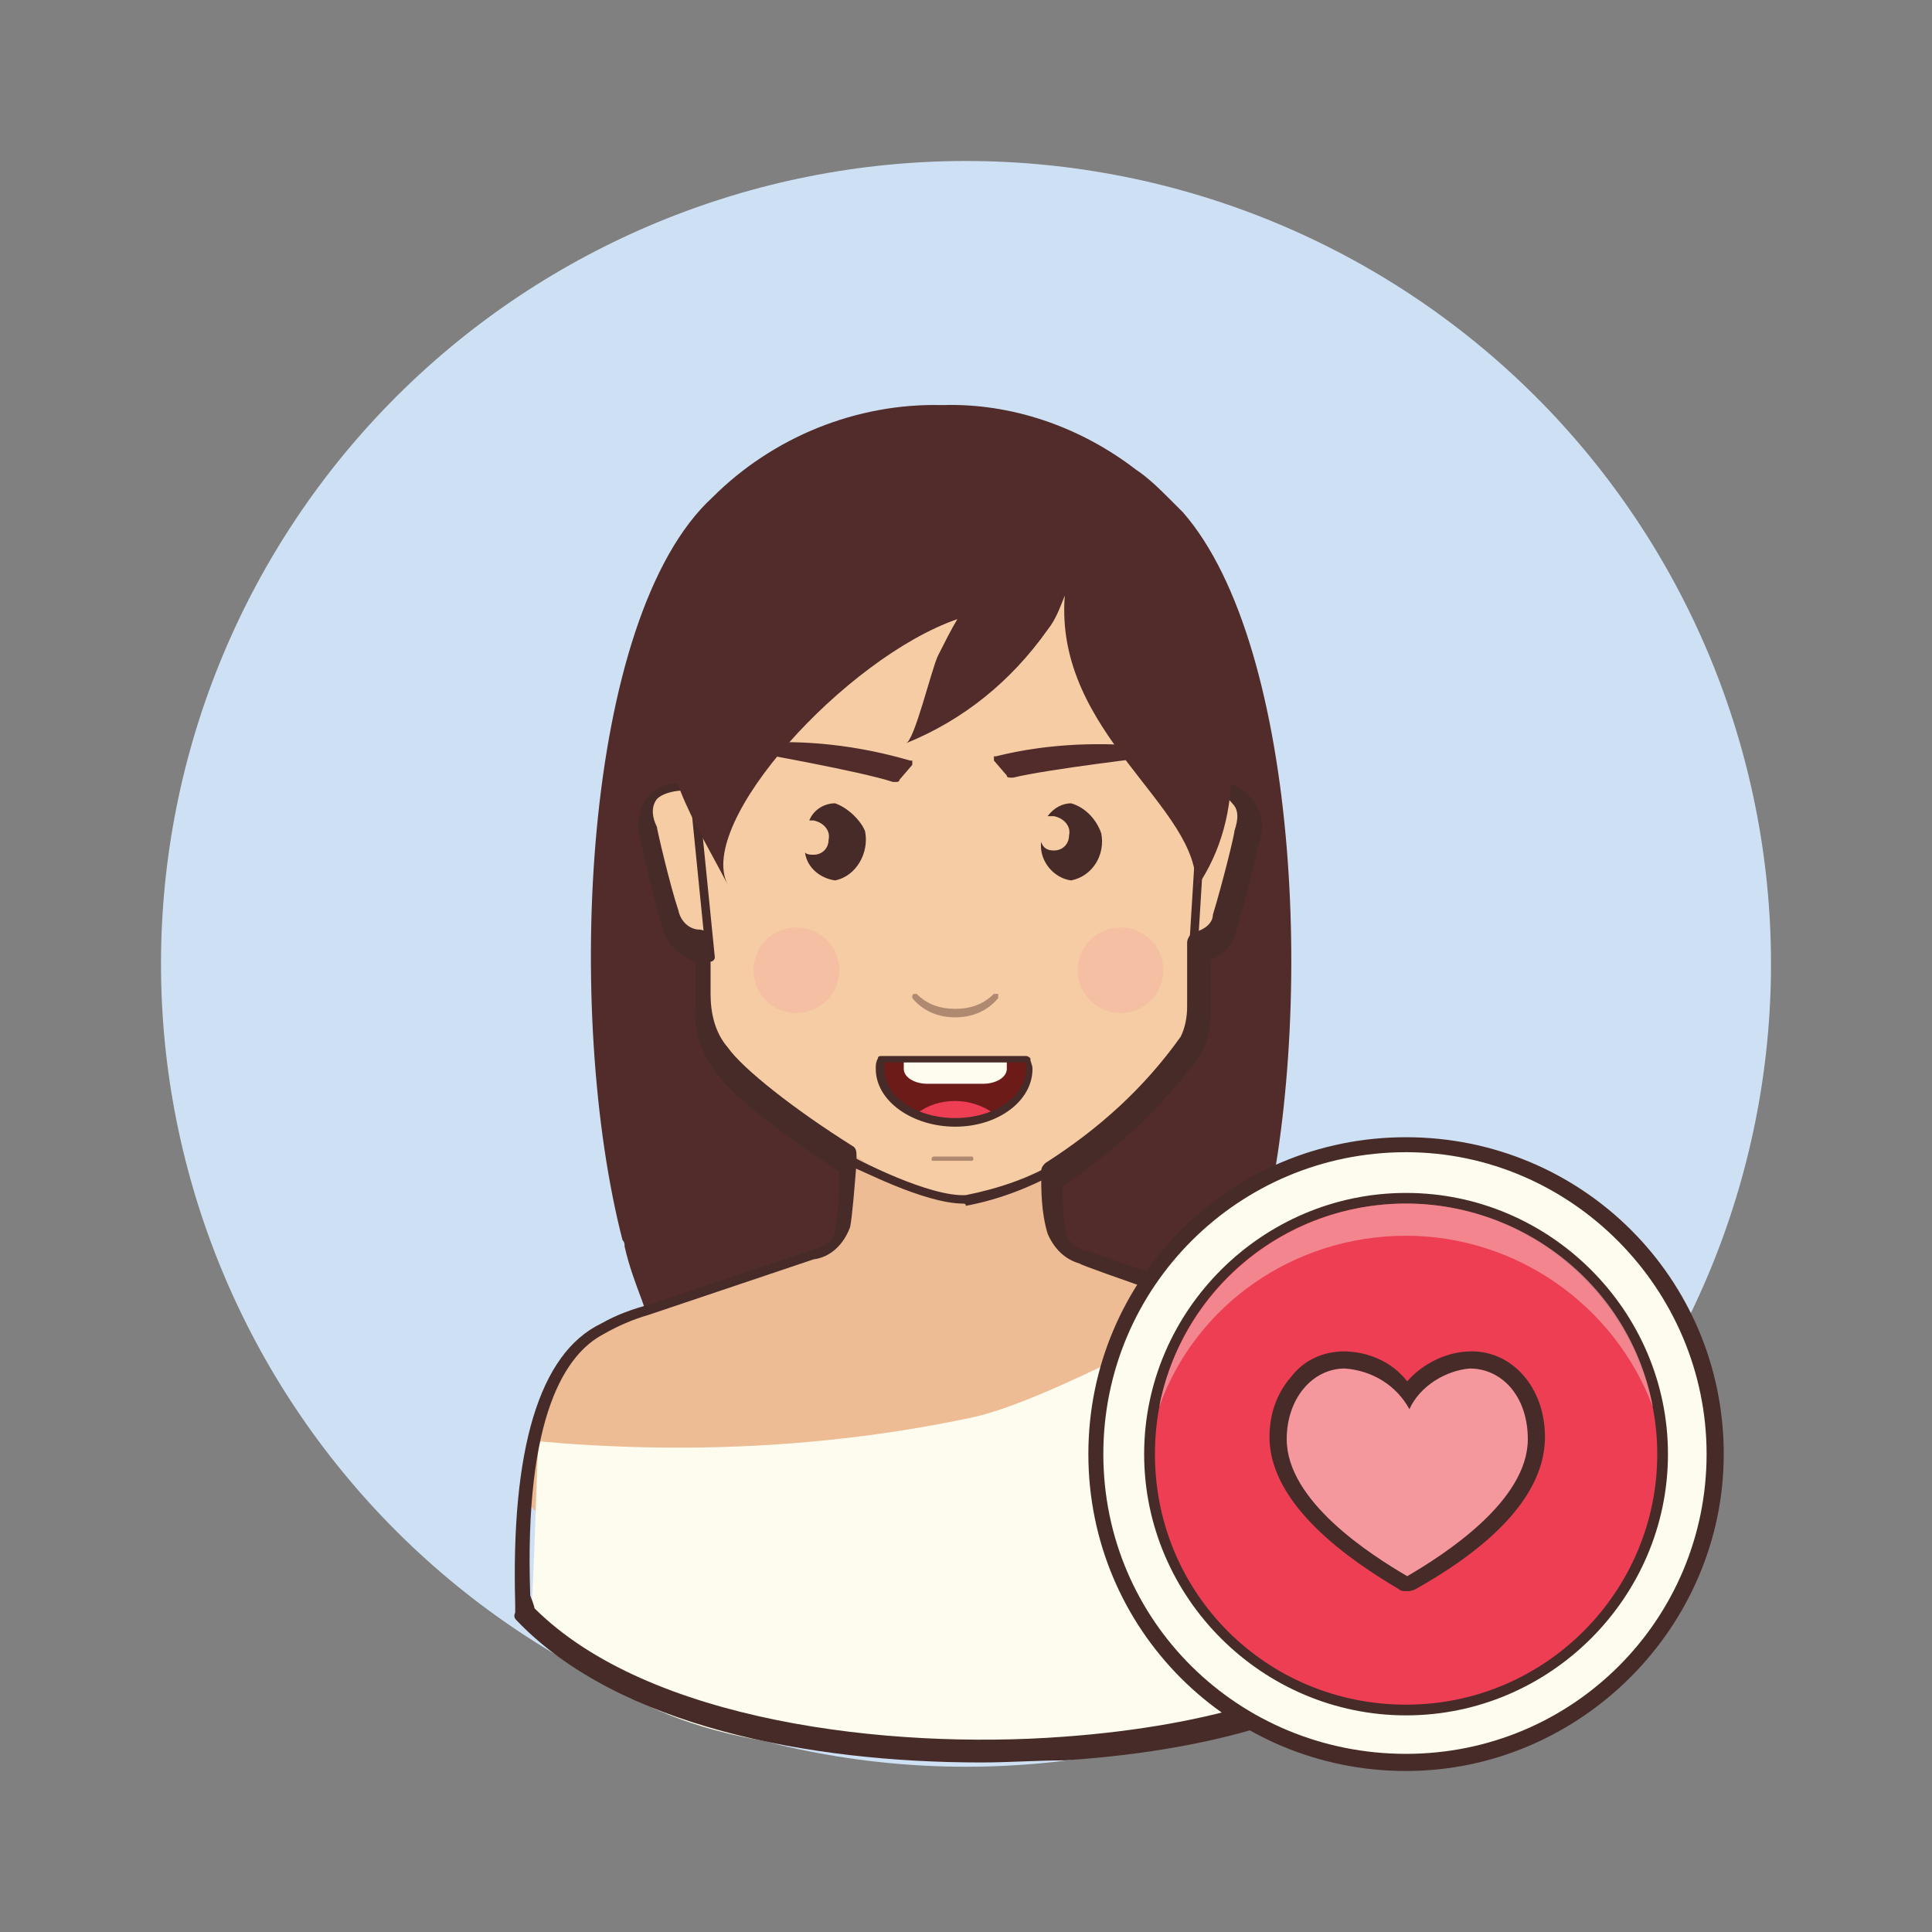 <svg xmlns="http://www.w3.org/2000/svg" width="24" height="24" viewBox="0 0 24 24" fill="none"><rect x="0" y="0" width="24" height="24" fill="#808080" stroke="none"/><path d="M4.16 13.516C4.097 13.516 4.036 13.541 3.991 13.586C3.946 13.631 3.92 13.691 3.92 13.755C3.92 13.819 3.946 13.879 3.991 13.924C4.036 13.969 4.097 13.994 4.16 13.994C4.224 13.994 4.285 13.969 4.33 13.924C4.375 13.879 4.4 13.819 4.4 13.755C4.4 13.691 4.375 13.631 4.33 13.586C4.285 13.541 4.224 13.516 4.16 13.516ZM19.92 6.946C19.896 6.946 19.872 6.951 19.849 6.96C19.826 6.97 19.806 6.984 19.788 7.001C19.771 7.018 19.757 7.039 19.748 7.061C19.739 7.084 19.734 7.108 19.734 7.132C19.734 7.157 19.739 7.181 19.748 7.204C19.757 7.226 19.771 7.247 19.788 7.264C19.806 7.281 19.826 7.295 19.849 7.304C19.872 7.314 19.896 7.319 19.92 7.319C19.945 7.319 19.969 7.314 19.992 7.304C20.015 7.295 20.035 7.281 20.052 7.264C20.07 7.247 20.084 7.226 20.093 7.204C20.102 7.181 20.107 7.157 20.107 7.132C20.107 7.108 20.102 7.084 20.093 7.061C20.084 7.039 20.07 7.018 20.052 7.001C20.035 6.984 20.015 6.97 19.992 6.96C19.969 6.951 19.945 6.946 19.92 6.946Z" fill="white"></path><path d="M12 2C9.348 2 6.804 3.051 4.929 4.921C3.054 6.792 2 9.328 2 11.974C2 14.619 3.054 17.156 4.929 19.026C6.804 20.896 9.348 21.947 12 21.947C14.652 21.947 17.196 20.896 19.071 19.026C20.946 17.156 22 14.619 22 11.974C22 9.328 20.946 6.792 19.071 4.921C17.196 3.051 14.652 2 12 2Z" fill="#CEE1F4"></path><path d="M15.653 15.431L15.626 15.511C15.573 15.75 15.493 15.963 15.413 16.176C15.333 16.468 15.173 16.734 14.986 17C14.906 17.107 14.826 17.186 14.72 17.24C14.506 17.373 14.239 17.453 13.973 17.453H9.439C9.173 17.453 8.906 17.399 8.666 17.24C8.559 17.16 8.479 17.08 8.426 17C8.239 16.734 8.079 16.468 7.973 16.149C7.893 15.937 7.813 15.724 7.759 15.484C7.759 15.458 7.759 15.431 7.733 15.405C7.013 12.612 7.226 7.665 8.853 6.176C9.599 5.431 10.639 5.005 11.706 5.032C12.559 5.005 13.413 5.298 14.106 5.83C14.266 5.936 14.399 6.069 14.533 6.202C14.586 6.255 14.639 6.309 14.693 6.362C16.16 8.037 16.346 12.745 15.653 15.431Z" fill="#512C2B"></path><path d="M14.906 9.739C14.933 9.34 14.826 8.994 14.853 8.781C14.506 8.329 14.266 7.824 13.786 7.505C13.226 7.159 12.613 6.92 11.973 6.76C10.453 6.388 8.96 7.478 8.48 8.914C8.48 8.914 8.48 8.941 8.453 8.941C8.506 9.207 8.533 9.473 8.56 9.712C8.16 9.712 7.946 9.925 8.08 10.351C8.08 10.351 8.24 11.042 8.346 11.388C8.373 11.574 8.56 11.707 8.746 11.707C8.746 11.92 8.746 12.159 8.746 12.372C8.746 12.638 8.826 12.904 8.986 13.117C9.386 13.702 11.44 15.032 11.946 14.978C12.746 14.978 14.346 13.622 14.773 12.931C14.853 12.797 14.88 12.638 14.906 12.478C14.906 12.212 14.906 11.946 14.906 11.68C15.066 11.654 15.226 11.521 15.253 11.361C15.36 11.015 15.52 10.324 15.52 10.324C15.626 9.952 15.333 9.739 14.906 9.739Z" fill="#F6CCA4"></path><path d="M16.133 16.549L16.053 16.522L15.893 16.469C15.573 16.336 13.413 15.591 13.413 15.591C13.28 15.538 13.146 15.432 13.093 15.299C13.04 15.033 13.013 14.793 13.04 14.527C12.666 14.687 12.293 14.82 11.92 14.9C11.413 14.953 10.533 14.288 10.533 14.288C10.533 14.288 10.507 15.086 10.48 15.272C10.427 15.432 10.293 15.538 10.133 15.565L8.08 16.256C7.867 16.309 7.68 16.389 7.493 16.496C7.04 16.788 6.747 17.24 6.613 17.746C6.613 17.772 6.613 17.825 6.587 17.905C6.56 18.012 6.56 18.145 6.56 18.251C6.56 18.384 6.533 18.517 6.533 18.65C8.4 20.618 10.986 21.735 13.707 21.762C14.933 21.762 16.506 21.044 17.2 20.379C17.067 17.879 17.28 16.895 16.133 16.549Z" fill="#EDBC94"></path><path d="M6.587 20.139C8.4 22.001 10.614 21.762 13.414 21.762C14.64 21.762 16.427 21.017 17.2 20.405C17.094 17.932 17.307 17.054 16.16 16.708C15.947 16.628 15.12 16.23 15.12 16.23C15.12 16.23 12.987 17.426 12.054 17.613C10.294 17.985 8.48 18.065 6.694 17.905C6.667 17.985 6.64 19.714 6.587 20.139Z" fill="#FDFCEF"></path><g opacity="0.3"><path opacity="0.8" d="M9.893 11.521C9.752 11.521 9.616 11.576 9.516 11.676C9.416 11.776 9.36 11.911 9.36 12.052C9.36 12.194 9.416 12.329 9.516 12.429C9.616 12.528 9.752 12.584 9.893 12.584C10.035 12.584 10.17 12.528 10.27 12.429C10.37 12.329 10.427 12.194 10.427 12.052C10.427 11.911 10.37 11.776 10.27 11.676C10.17 11.576 10.035 11.521 9.893 11.521ZM13.92 11.521C13.778 11.521 13.643 11.576 13.543 11.676C13.443 11.776 13.386 11.911 13.386 12.052C13.386 12.194 13.443 12.329 13.543 12.429C13.643 12.528 13.778 12.584 13.92 12.584C14.061 12.584 14.197 12.528 14.297 12.429C14.397 12.329 14.453 12.194 14.453 12.052C14.453 11.911 14.397 11.776 14.297 11.676C14.197 11.576 14.061 11.521 13.92 11.521Z" fill="#F4989E"></path></g><path d="M8.827 11.946C8.8 11.946 8.773 11.92 8.773 11.893L8.56 9.766C8.56 9.739 8.587 9.712 8.613 9.712C8.64 9.712 8.667 9.739 8.667 9.766L8.88 11.893C8.88 11.92 8.853 11.946 8.827 11.946ZM14.827 11.813C14.8 11.813 14.773 11.787 14.773 11.76L14.907 9.606C14.907 9.579 14.933 9.553 14.96 9.553C14.987 9.553 15.013 9.579 15.013 9.606L14.88 11.76C14.88 11.787 14.853 11.813 14.827 11.813Z" fill="#472B29"></path><path d="M10.96 13.144C10.96 13.197 10.934 13.223 10.934 13.277C10.934 13.649 11.334 13.941 11.867 13.941C12.4 13.941 12.8 13.649 12.8 13.277C12.8 13.223 12.8 13.197 12.774 13.144H10.96Z" fill="#6D1B18"></path><path d="M12.346 13.836C12.213 13.73 12.026 13.677 11.866 13.677C11.68 13.677 11.52 13.73 11.386 13.836C11.546 13.916 11.706 13.943 11.866 13.943C12.026 13.943 12.186 13.916 12.346 13.836Z" fill="#EE3E54"></path><path d="M11.227 13.144V13.277C11.227 13.383 11.36 13.463 11.52 13.463H12.213C12.373 13.463 12.507 13.383 12.507 13.277V13.17L11.227 13.144Z" fill="#FDFCEF"></path><path d="M11.866 13.996C11.333 13.996 10.879 13.677 10.879 13.278C10.879 13.225 10.879 13.198 10.906 13.145C10.906 13.118 10.933 13.118 10.959 13.118H12.746C12.773 13.118 12.799 13.145 12.799 13.145C12.799 13.198 12.826 13.225 12.826 13.278C12.826 13.677 12.399 13.996 11.866 13.996ZM10.986 13.198C10.986 13.225 10.986 13.251 10.986 13.278C10.986 13.623 11.386 13.889 11.866 13.889C12.346 13.889 12.746 13.623 12.746 13.278C12.746 13.251 12.746 13.225 12.746 13.198H10.986Z" fill="#472B29"></path><path opacity="0.41" d="M11.866 12.638C12.08 12.638 12.266 12.559 12.4 12.399C12.4 12.372 12.4 12.372 12.4 12.346C12.373 12.346 12.373 12.346 12.346 12.346C12.213 12.479 12.053 12.532 11.866 12.532C11.68 12.532 11.52 12.479 11.386 12.346H11.36C11.333 12.346 11.333 12.372 11.333 12.372V12.399C11.466 12.559 11.653 12.638 11.866 12.638ZM12.08 14.42C12.106 14.42 12.106 14.42 12.08 14.42C12.106 14.394 12.08 14.367 12.08 14.367H11.6C11.6 14.367 11.573 14.367 11.573 14.394C11.573 14.42 11.573 14.42 11.6 14.42H12.08Z" fill="#472B29"></path><path d="M11.306 9.448C10.666 9.262 10 9.182 9.333 9.235C9.306 9.235 9.28 9.262 9.28 9.288C9.28 9.315 9.306 9.341 9.333 9.341C9.333 9.341 10.693 9.581 11.093 9.714H11.12C11.146 9.714 11.173 9.714 11.173 9.687L11.333 9.501C11.333 9.474 11.333 9.474 11.333 9.448C11.333 9.448 11.333 9.448 11.306 9.448ZM12.373 9.395C13.013 9.235 13.707 9.208 14.373 9.288C14.4 9.288 14.427 9.315 14.427 9.341C14.427 9.368 14.4 9.395 14.373 9.395C14.373 9.395 13.013 9.554 12.586 9.66H12.56C12.533 9.66 12.507 9.66 12.507 9.634L12.347 9.448C12.347 9.421 12.347 9.421 12.347 9.395H12.373Z" fill="#512C2B"></path><path d="M10.373 9.979C10.239 9.979 10.106 10.059 10.053 10.192C10.079 10.192 10.079 10.192 10.106 10.192C10.239 10.219 10.319 10.325 10.293 10.432C10.293 10.538 10.213 10.618 10.106 10.618C10.079 10.618 10.026 10.618 10 10.591C10.026 10.777 10.186 10.91 10.373 10.937C10.639 10.884 10.8 10.591 10.746 10.325C10.693 10.192 10.533 10.033 10.373 9.979ZM13.306 9.979C13.2 9.979 13.093 10.033 13.013 10.139C13.04 10.139 13.066 10.139 13.093 10.139C13.226 10.166 13.306 10.272 13.28 10.378C13.28 10.485 13.2 10.565 13.093 10.565C13.013 10.565 12.96 10.538 12.933 10.458C12.906 10.698 13.093 10.91 13.306 10.937C13.573 10.884 13.733 10.618 13.68 10.352C13.626 10.192 13.493 10.033 13.306 9.979Z" fill="#472B29"></path><path d="M12.187 21.894C10.053 21.894 7.68 21.442 6.427 20.139C6.4 20.112 6.374 20.086 6.4 20.032C6.4 20.006 6.4 19.979 6.4 19.926C6.347 18.011 6.694 16.814 7.467 16.442C7.654 16.335 7.867 16.256 8.08 16.203L10.133 15.511C10.267 15.484 10.347 15.405 10.373 15.298C10.4 15.192 10.427 14.74 10.427 14.553C9.814 14.155 9.12 13.649 8.88 13.303C8.694 13.064 8.614 12.772 8.64 12.479V11.947C8.454 11.894 8.294 11.734 8.24 11.548C8.134 11.229 7.974 10.537 7.974 10.511C7.894 10.271 7.92 10.085 8.027 9.926C8.08 9.846 8.214 9.74 8.454 9.713C8.454 9.66 8.454 9.633 8.454 9.58C8.374 9.42 8.347 9.287 8.32 9.101C8.32 7.372 9.867 5.963 11.76 5.963C13.653 5.963 15.2 7.372 15.2 9.101C15.2 9.287 15.147 9.447 15.067 9.607C15.067 9.633 15.067 9.66 15.067 9.686C15.28 9.713 15.467 9.793 15.573 9.952C15.653 10.059 15.733 10.245 15.627 10.511C15.6 10.671 15.44 11.309 15.36 11.548C15.334 11.708 15.2 11.867 15.04 11.921V12.612C15.04 12.798 14.987 12.958 14.907 13.117C14.427 13.756 13.867 14.288 13.2 14.74C13.2 14.953 13.2 15.139 13.254 15.351C13.28 15.431 13.387 15.511 13.493 15.538C13.6 15.564 15.653 16.282 15.973 16.415L16.213 16.495C17.227 16.814 17.253 17.639 17.307 19.288C17.307 19.634 17.334 20.006 17.334 20.431C17.334 20.458 17.334 20.485 17.307 20.511C16.8 21.203 15.254 21.735 13.227 21.868C12.88 21.868 12.534 21.894 12.187 21.894ZM6.64 19.979C8.054 21.389 11.04 21.735 13.2 21.575C15.067 21.442 16.56 20.963 17.04 20.352C17.014 19.953 17.014 19.58 17.014 19.235C16.96 17.612 16.96 16.947 16.107 16.681L15.867 16.575C15.547 16.442 13.414 15.724 13.414 15.697C13.227 15.644 13.094 15.511 13.014 15.325C12.934 15.059 12.934 14.793 12.934 14.553C12.934 14.5 12.96 14.474 12.987 14.447C13.653 14.022 14.213 13.516 14.667 12.878C14.72 12.772 14.747 12.639 14.747 12.506V11.708C14.747 11.655 14.8 11.575 14.854 11.575C14.96 11.548 15.067 11.468 15.067 11.362C15.174 11.016 15.334 10.378 15.334 10.325C15.387 10.165 15.387 10.059 15.307 9.979C15.227 9.873 15.067 9.819 14.88 9.819C14.854 9.819 14.8 9.819 14.774 9.793C14.747 9.766 14.72 9.74 14.72 9.686C14.72 9.474 14.72 9.367 14.774 9.314C14.827 9.208 14.854 9.075 14.854 8.942C14.854 7.372 13.44 6.069 11.68 6.069C9.92 6.069 8.507 7.346 8.507 8.942C8.507 9.075 8.56 9.208 8.614 9.314C8.614 9.314 8.614 9.341 8.614 9.367C8.614 9.474 8.64 9.553 8.64 9.66C8.64 9.686 8.64 9.74 8.614 9.766C8.587 9.793 8.56 9.819 8.507 9.819C8.4 9.819 8.24 9.846 8.16 9.926C8.08 10.032 8.107 10.165 8.16 10.271C8.16 10.298 8.32 10.99 8.427 11.309C8.454 11.442 8.56 11.548 8.694 11.548C8.72 11.548 8.774 11.575 8.8 11.575C8.827 11.601 8.827 11.628 8.827 11.681V12.346C8.827 12.585 8.88 12.825 9.04 13.011C9.227 13.277 9.867 13.782 10.587 14.234C10.64 14.261 10.64 14.314 10.64 14.367V14.447C10.614 14.766 10.587 15.112 10.56 15.245C10.48 15.458 10.32 15.617 10.107 15.644L8.054 16.335C7.867 16.389 7.68 16.468 7.494 16.575C7.04 16.814 6.507 17.559 6.587 19.82C6.64 19.953 6.64 19.979 6.64 19.979Z" fill="#472B29"></path><path d="M11.973 14.952C11.466 14.952 10.639 14.5 10.586 14.5C10.559 14.474 10.533 14.447 10.559 14.42C10.586 14.394 10.613 14.367 10.639 14.394C10.639 14.394 11.546 14.873 11.999 14.846C12.399 14.766 12.799 14.633 13.146 14.42C13.173 14.394 13.226 14.42 13.226 14.447C13.253 14.474 13.226 14.527 13.199 14.527C12.826 14.74 12.426 14.899 11.999 14.979C11.999 14.952 11.973 14.952 11.973 14.952Z" fill="#472B29"></path><path d="M11.893 5.67C9.013 5.75 8.213 8.25 8.053 8.755C8.133 8.675 8.213 8.595 8.293 8.516C8.107 9.447 8.64 10.218 9.04 10.989C8.64 10.218 10.507 8.17 11.893 7.691C11.813 7.824 11.733 7.984 11.653 8.143C11.573 8.303 11.36 9.207 11.253 9.234C11.973 8.941 12.56 8.463 13.013 7.824C13.12 7.691 13.173 7.532 13.227 7.399C13.093 9.127 14.933 10.032 14.853 11.042C15.52 10.085 15.307 8.968 15.067 7.877C15.093 7.877 14.267 5.617 11.893 5.67Z" fill="#512C2B"></path><path d="M17.467 14.232C16.963 14.232 16.463 14.332 15.997 14.524C15.532 14.716 15.108 14.998 14.752 15.354C14.395 15.71 14.112 16.132 13.919 16.597C13.726 17.061 13.627 17.559 13.627 18.062C13.627 18.565 13.726 19.063 13.919 19.528C14.112 19.993 14.395 20.415 14.752 20.77C15.108 21.126 15.532 21.408 15.997 21.601C16.463 21.793 16.963 21.892 17.467 21.892C17.971 21.892 18.471 21.793 18.936 21.601C19.402 21.408 19.826 21.126 20.182 20.77C20.539 20.415 20.822 19.993 21.015 19.528C21.208 19.063 21.307 18.565 21.307 18.062C21.307 17.559 21.208 17.061 21.015 16.597C20.822 16.132 20.539 15.71 20.182 15.354C19.826 14.998 19.402 14.716 18.936 14.524C18.471 14.332 17.971 14.232 17.467 14.232Z" fill="#FDFCEE"></path><path d="M17.466 22C15.28 22 13.52 20.244 13.52 18.063C13.52 15.882 15.28 14.127 17.466 14.127C19.653 14.127 21.413 15.882 21.413 18.063C21.413 20.218 19.626 22 17.466 22ZM17.466 14.313C15.386 14.313 13.706 15.989 13.706 18.063C13.706 20.138 15.386 21.787 17.466 21.787C19.546 21.787 21.2 20.111 21.2 18.063C21.2 16.015 19.52 14.313 17.466 14.313Z" fill="#472B29"></path><path d="M17.467 14.899C16.625 14.899 15.818 15.233 15.223 15.826C14.628 16.42 14.293 17.225 14.293 18.064C14.293 18.904 14.628 19.709 15.223 20.302C15.818 20.896 16.625 21.229 17.467 21.229C18.308 21.229 19.116 20.896 19.711 20.302C20.306 19.709 20.64 18.904 20.64 18.064C20.64 17.225 20.306 16.42 19.711 15.826C19.116 15.233 18.308 14.899 17.467 14.899Z" fill="#EE3E54"></path><path d="M17.467 21.309C15.68 21.309 14.213 19.846 14.213 18.064C14.213 16.282 15.68 14.819 17.467 14.819C19.253 14.819 20.72 16.282 20.72 18.064C20.72 19.846 19.253 21.309 17.467 21.309ZM17.467 14.952C15.733 14.952 14.347 16.335 14.347 18.064C14.347 19.793 15.733 21.176 17.467 21.176C19.2 21.176 20.587 19.766 20.587 18.064C20.587 16.362 19.173 14.952 17.467 14.952Z" fill="#472B29"></path><path opacity="0.79" d="M17.466 15.351C18.826 15.351 20.053 16.203 20.533 17.479C20.213 15.777 18.559 14.687 16.879 15.006C15.626 15.245 14.639 16.229 14.399 17.479C14.853 16.203 16.079 15.351 17.466 15.351Z" fill="#F4989E"></path><path fill-rule="evenodd" clip-rule="evenodd" d="M17.482 19.659C17.455 19.659 17.455 19.659 17.428 19.659C16.947 19.393 15.877 18.702 15.877 17.877C15.877 17.319 16.225 16.92 16.68 16.92C17 16.947 17.295 17.106 17.482 17.346C17.669 17.079 17.963 16.92 18.284 16.92C18.738 16.92 19.086 17.346 19.086 17.877C19.086 18.702 17.99 19.42 17.535 19.659C17.509 19.659 17.482 19.659 17.482 19.659Z" fill="#F4989E"></path><path fill-rule="evenodd" clip-rule="evenodd" d="M18.257 17C18.658 17 18.979 17.346 18.979 17.878C18.979 18.649 17.936 19.314 17.481 19.58C17.027 19.314 15.984 18.649 15.984 17.878C15.984 17.372 16.305 17 16.706 17C17.053 17.026 17.348 17.213 17.508 17.505C17.642 17.213 17.962 17.026 18.257 17ZM16.706 16.787C16.439 16.787 16.198 16.893 16.037 17.106C15.85 17.319 15.77 17.585 15.77 17.851C15.77 18.702 16.786 19.393 17.374 19.739C17.401 19.766 17.428 19.766 17.481 19.766C17.508 19.766 17.535 19.766 17.588 19.739C18.203 19.393 19.192 18.729 19.192 17.851C19.192 17.239 18.791 16.787 18.283 16.787C17.962 16.787 17.668 16.947 17.481 17.159C17.294 16.92 17 16.787 16.679 16.787H16.706Z" fill="#472B29"></path></svg>